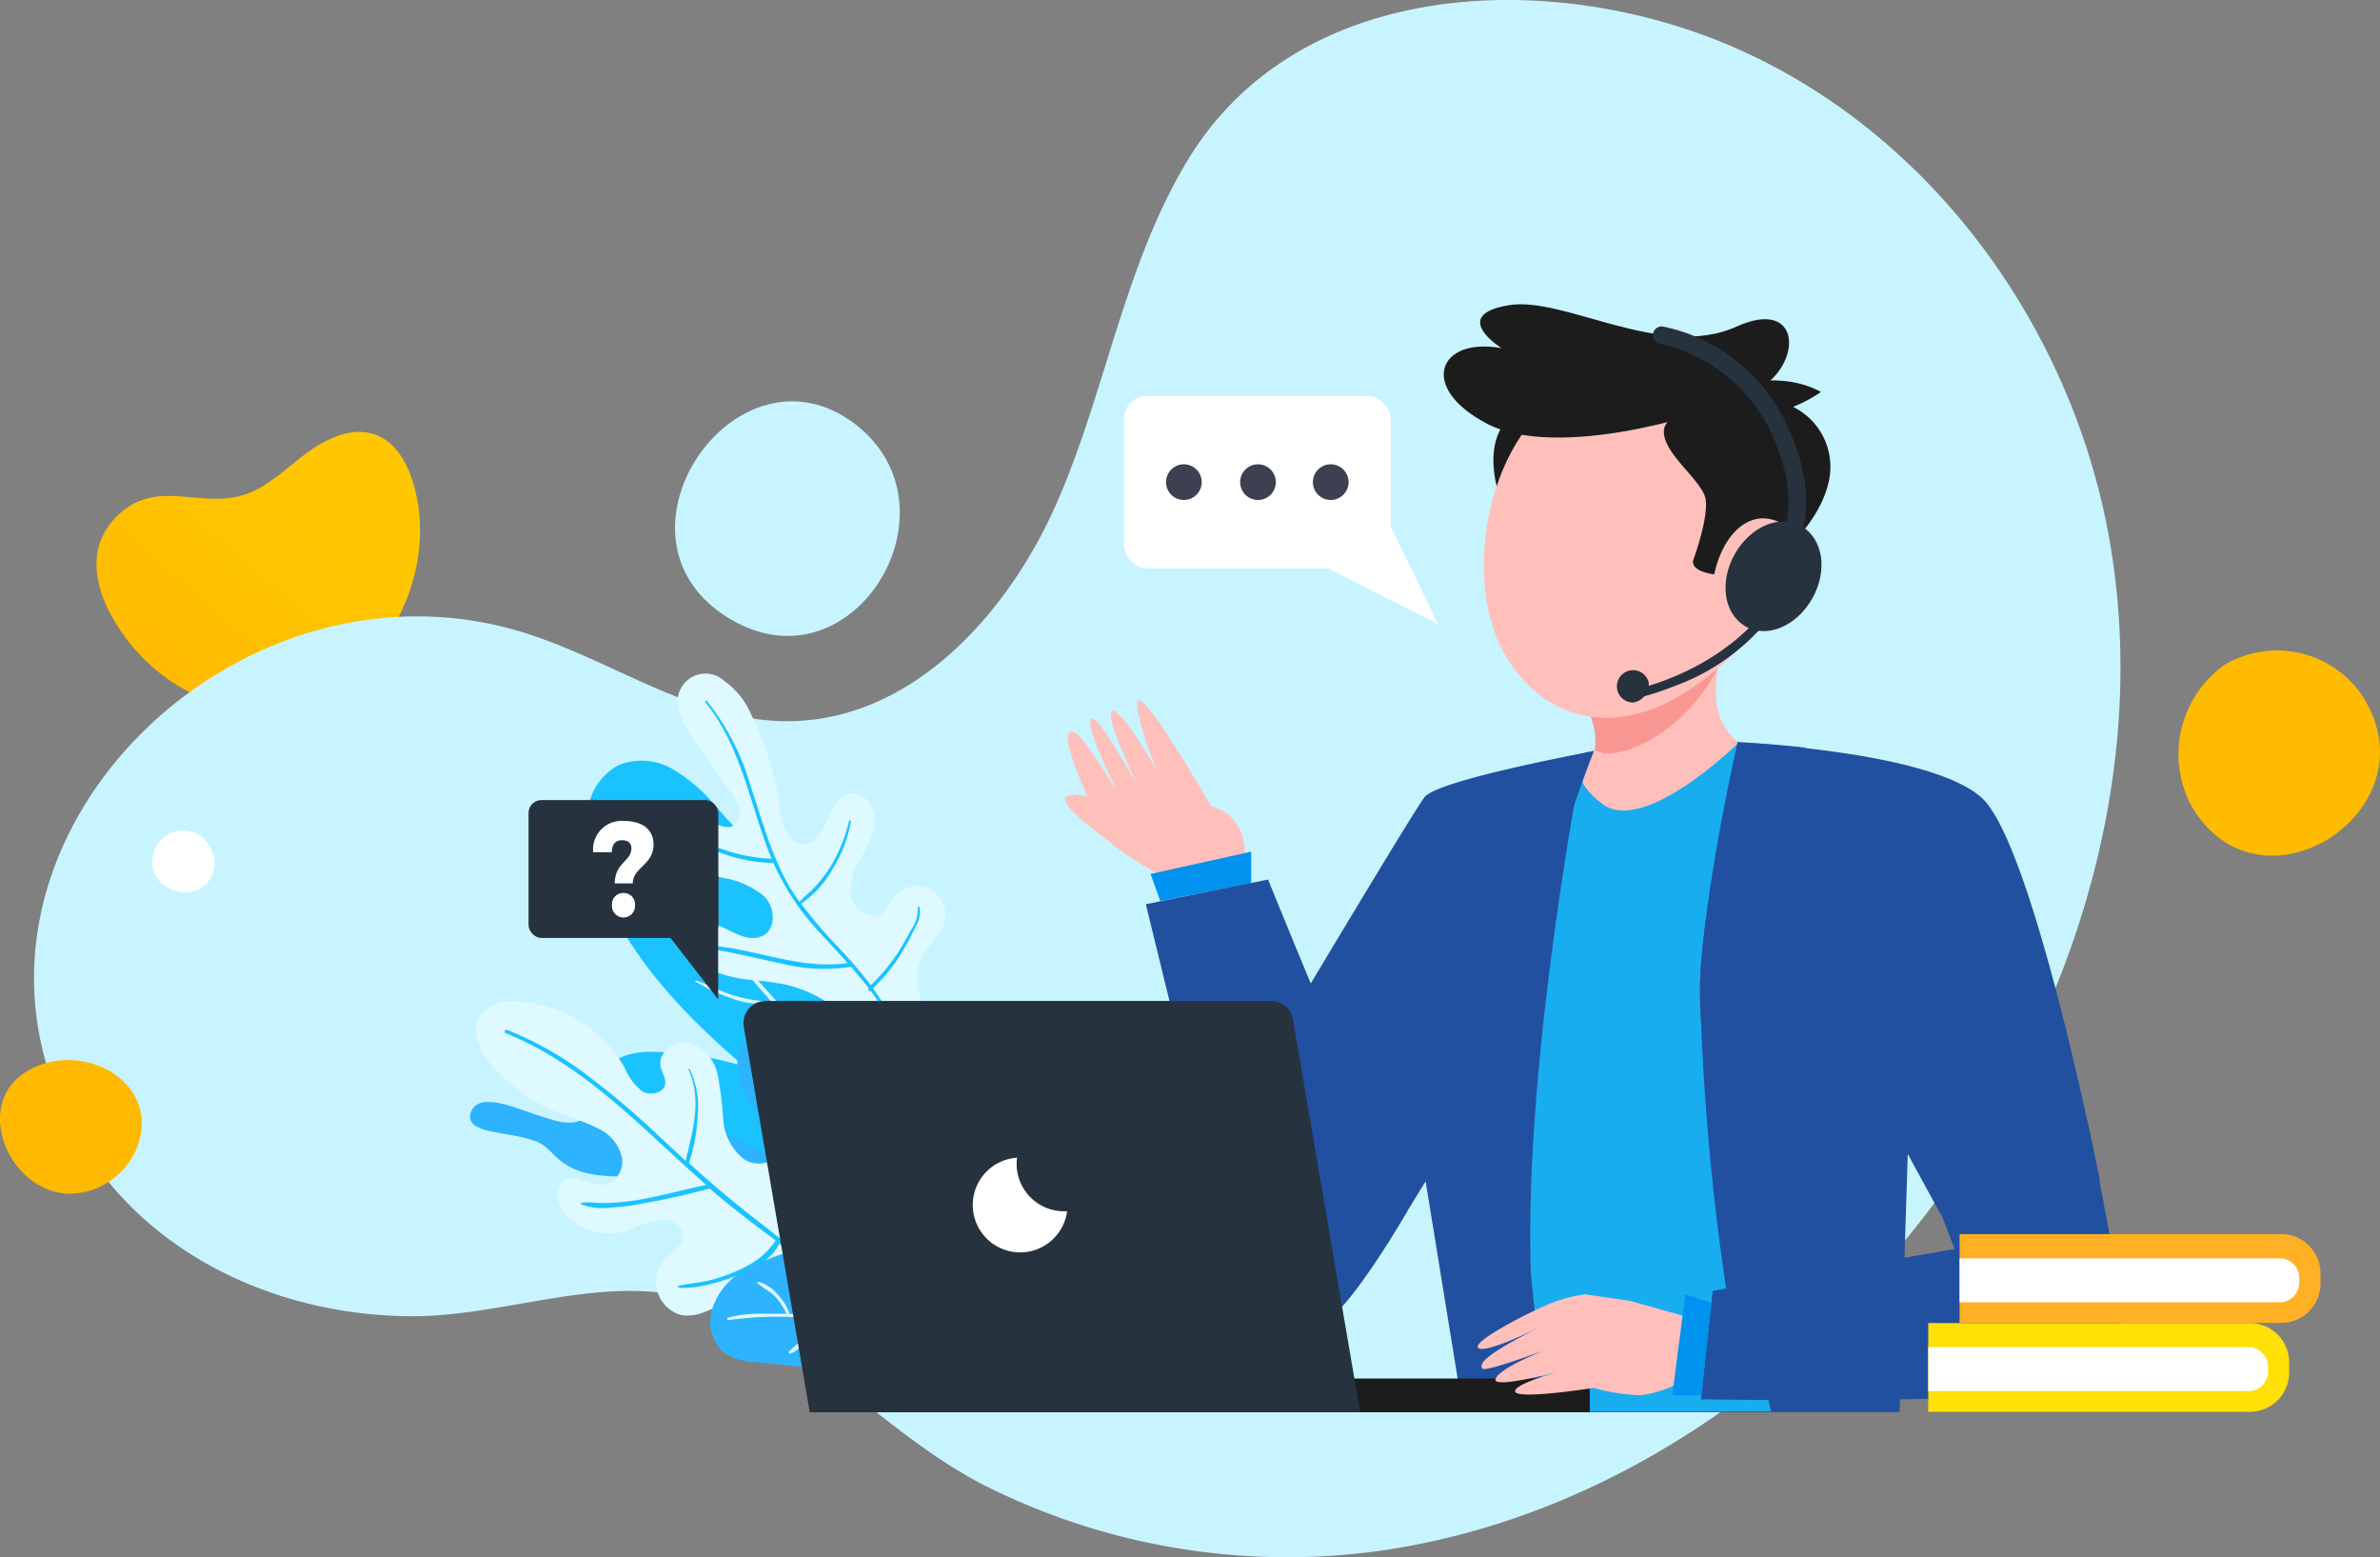 <svg xmlns="http://www.w3.org/2000/svg" xmlns:xlink="http://www.w3.org/1999/xlink" viewBox="0 0 170.8 111.72"><rect x="0" y="0" width="170.8" height="111.72" fill="#808080" stroke="none"/><defs><style>.cls-1{fill:none;}.cls-2{fill:url(#linear-gradient);}.cls-3{fill:#c8f4ff;}.cls-4{fill:#fff;}.cls-5{fill:url(#linear-gradient-2);}.cls-6{fill:url(#linear-gradient-3);}.cls-7{clip-path:url(#clip-path);}.cls-8{fill:#def9ff;}.cls-9{fill:#1ac2ff;}.cls-10{fill:#2eb3ff;}.cls-11{fill:#1c1c1c;}.cls-12{fill:#ffc0bb;}.cls-13{fill:#f99893;}.cls-14{fill:#26333f;}.cls-15{fill:#2250a0;}.cls-16{fill:#18adef;}.cls-17{fill:#0092ef;}.cls-18{fill:#ffe007;}.cls-19{fill:#ffb024;}.cls-20{fill:#3d4051;}</style><linearGradient id="linear-gradient" x1="-1259.85" y1="-1667.28" x2="-1236.57" y2="-1667.28" gradientTransform="matrix(0.66, -0.76, 0.76, 0.66, 2096.83, 189.78)" gradientUnits="userSpaceOnUse"><stop offset="0" stop-color="#ffb500"/><stop offset="1" stop-color="#ffc700"/></linearGradient><linearGradient id="linear-gradient-2" x1="-60.33" y1="-211.43" x2="582.09" y2="550.51" gradientTransform="matrix(1, 0, 0, 1, 0, 0)" xlink:href="#linear-gradient"/><linearGradient id="linear-gradient-3" x1="-1710.86" y1="1820.37" x2="-1408.36" y2="2179.15" gradientTransform="matrix(0.51, -0.38, 0.38, 0.5, 118.53, -1496.67)" xlink:href="#linear-gradient"/><clipPath id="clip-path"><polygon class="cls-1" points="76.64 92.46 51.04 125.64 14.26 52.03 58.36 29.99 76.64 92.46"/></clipPath></defs><title>Ресурс 1</title><g id="Слой_2" data-name="Слой 2"><g id="Layer_1" data-name="Layer 1"><path class="cls-2" d="M7.66,43.51a13.45,13.45,0,0,0,6.46,6.41c9.44,4.46,18.11-6.18,15.58-15.11-.43-1.54-1.3-3.13-2.83-3.65-1.72-.58-3.61.38-5.07,1.5s-2.86,2.51-4.64,2.94c-3,.74-5.88-1.15-8.55,1.23C6.5,38.71,6.6,41.2,7.66,43.51Z"/><path class="cls-3" d="M52,44.16c9,5.92,17.35-7.63,9.36-13.74C52.93,24,43,38.25,52,44.16Z"/><path class="cls-3" d="M5.11,80.74C-5.29,60.9,16.65,38.84,37.64,45.4c6.37,2,12.15,6.33,18.85,6.34,9,0,15.95-7.8,19.43-15.84s4.8-17,9.36-24.48c8-13.14,26.36-13.7,39.4-7.92C139,9.85,148.93,24,151.46,39.15S149.63,70.08,141.14,83c-9.5,14.43-24.76,25.81-42.19,28.27a48.35,48.35,0,0,1-28.21-4.66c-6.81-3.44-12-9.75-19-12.74-7.25-3.11-14.67.54-22.09.56-8.58,0-17.17-3.46-22.35-10.26A22.74,22.74,0,0,1,5.11,80.74Z"/><path class="cls-4" d="M15.15,60.94a2.19,2.19,0,0,0-4.12.19c-.67,2.22,1.8,3.43,3.29,2.64A2.09,2.09,0,0,0,15.15,60.94Z"/><path class="cls-5" d="M157.27,57.82a7.85,7.85,0,0,1,2.38-10.12,7.38,7.38,0,0,1,9.89,2.23C174.79,58.14,162.17,66.25,157.27,57.82Z"/><path class="cls-6" d="M5.14,85.64a5.3,5.3,0,0,0,4.7-3.33c1.75-4.62-3.75-7.65-7.63-5.61C-2.22,79,.65,85.73,5.14,85.64Z"/><g class="cls-7"><path class="cls-8" d="M80.89,62.15a4.45,4.45,0,0,1-1.45-1.82c-.22-.76.32-1.77,1.1-1.67.48.07.83.52,1.3.64.73.19,1.44-.55,1.48-1.3a2.78,2.78,0,0,0-1-2,18.39,18.39,0,0,1-1.62-1.56,2.15,2.15,0,0,1-.45-2.11,1.18,1.18,0,0,1,1.84-.45c.19.23.28.55.54.7.43.23,1-.23,1-.71a2.77,2.77,0,0,0-.41-1.38,6.58,6.58,0,0,1,.57-6.3,2.1,2.1,0,0,1,1.62-1.09c1,0,1.57,1.13,1.75,2.1a8.94,8.94,0,0,1-.24,4.3,12.35,12.35,0,0,0-.52,1.77A2.12,2.12,0,0,0,86.87,53a1.18,1.18,0,0,0,1.65.12c.47-.48.37-1.42,1-1.72s1.31.49,1.4,1.2a3.1,3.1,0,0,1-1.29,2.88,7.85,7.85,0,0,0-1.37.89c-.38.4-.5,1.14-.06,1.46s1,0,1.59,0a1.73,1.73,0,0,1,1.66,2.3c-.6,1.33-2.58,1.35-3.49,2.49a3.22,3.22,0,0,0-.36,2.75,24.55,24.55,0,0,1,.76,2.76,2.59,2.59,0,0,1-.94,2.55c-2,1.22-2.75-1.34-3.14-2.72A12.46,12.46,0,0,0,80.89,62.15Z"/><path class="cls-9" d="M92.5,69.17a23.49,23.49,0,0,1,7.73-11.06c1-.74,2.33-1.4,3.44-.84a2.52,2.52,0,0,1,1.19,2.52,7.37,7.37,0,0,1-1,2.76l-3,5.65L96.6,76.33c-1.29,2.46-2.4,5.77-4.21,7.87-1.1,1.27-3.35,1.37-3.48-.6-.1-1.63,1.07-3.5,1.43-5.07C91.06,75.38,91.4,72.24,92.5,69.17Z"/><path class="cls-9" d="M54.23,77.21c-4.94-4.14-9.74-8.95-11.61-15.12a8.79,8.79,0,0,1-.43-4,4.27,4.27,0,0,1,2.19-3.19,4.42,4.42,0,0,1,3.95.31,11.8,11.8,0,0,1,3.08,2.69,87.69,87.69,0,0,1,13,18.64,63.53,63.53,0,0,1,4.42,10.61c1.16,3.86-3.61-.46-4.53-1.39C61.15,82.69,57.61,80,54.23,77.21Z"/><path class="cls-9" d="M59.59,79.46a23.57,23.57,0,0,0-12.88-4c-1.24,0-2.7.31-3.24,1.43a2.57,2.57,0,0,0,.59,2.73,7.46,7.46,0,0,0,2.5,1.57l5.8,2.66,8.35,3.83c2.52,1.16,5.42,3.1,8.14,3.66,1.64.33,3.49-1,2.39-2.6-.91-1.35-3-2.12-4.23-3.14C64.51,83.5,62.33,81.22,59.59,79.46Z"/><path class="cls-9" d="M73.29,76.91a23.48,23.48,0,0,1-1.7-13.39c.24-1.23.78-2.61,2-2.94a2.52,2.52,0,0,1,2.57,1.07,7.46,7.46,0,0,1,1.11,2.73l1.59,6.18,2.29,8.89c.69,2.69,2.1,5.89,2.16,8.66,0,1.68-1.57,3.27-3,1.9-1.17-1.14-1.55-3.32-2.34-4.73C76.4,82.47,74.54,79.91,73.29,76.91Z"/><path class="cls-9" d="M81.57,72.72A23.49,23.49,0,0,1,84.29,59.5c.62-1.08,1.58-2.21,2.82-2.14a2.56,2.56,0,0,1,2.1,1.84,7.45,7.45,0,0,1,.16,2.94l-.48,6.37c-.24,3-.47,6.1-.71,9.16-.21,2.76.08,6.24-.75,8.89-.5,1.6-2.54,2.58-3.43.83-.74-1.46-.4-3.64-.7-5.23C82.72,79,81.78,76,81.57,72.72Z"/><path class="cls-10" d="M58.69,86a47.07,47.07,0,0,1-10.4.69,1.83,1.83,0,0,1-.83-.18.64.64,0,0,1-.34-.71c.07-.19.25-.33.32-.52a.64.64,0,0,0-.35-.73,1.82,1.82,0,0,0-.87-.15c-2.08,0-4.38.18-6-1.13-.41-.33-.76-.75-1.18-1.07-1.56-1.17-5.89-.58-5.24-2.41.55-1.56,3.32-.23,4.9.25,1,.32,2.15.78,3.1.28a7.61,7.61,0,0,1,1.08-.69,2.34,2.34,0,0,1,2.1.69,3,3,0,0,0,2,1,6.36,6.36,0,0,0,1.52-.61c1.21-.44,2.53.13,3.69.7l5.83,2.83c1,.47,2,1.1,2.16,2.16L57,86"/><path class="cls-9" d="M95.36,64.12c1.4-6.3,2.26-13,0-19.07a8.69,8.69,0,0,0-2.08-3.4,4.24,4.24,0,0,0-3.68-1.18,4.46,4.46,0,0,0-2.94,2.65,12.39,12.39,0,0,0-.8,4,88,88,0,0,0,1.11,22.69,63.57,63.57,0,0,0,3,11.1c1.44,3.77,2.57-2.57,2.74-3.87C93.23,72.68,94.41,68.42,95.36,64.12Z"/><path class="cls-8" d="M94.1,48.83l0,0a.09.09,0,0,0-.11,0,.19.19,0,0,0-.11.12c-.09.21,0,.56-.1.79A10.3,10.3,0,0,1,93,51.47,10.44,10.44,0,0,1,92.12,53a3.61,3.61,0,0,1-.66.69c-.18.14-.39.22-.57.34a51,51,0,0,0-.31-5.53,28.08,28.08,0,0,1-.32-6.34c0-.09-.12-.09-.13,0a19.33,19.33,0,0,0,.12,5.37c0,.48.1,1,.14,1.45A3.56,3.56,0,0,1,89,47.57,7.48,7.48,0,0,1,88,45.91a.09.09,0,0,0,0-.17.59.59,0,0,1-.14-.06c-.1,0-.17.08-.13.16a7.43,7.43,0,0,0,1.13,2c.33.41.82,1.13,1.39,1.2a.08.08,0,0,0,.07,0l0-.06c.12,1.35.22,2.69.24,4a37.52,37.52,0,0,1-.33,5.91c-.26-.26-.58-.47-.85-.73A8.26,8.26,0,0,1,88,56.34c-.07-.11-.64-1.2-.47-1.22a.07.07,0,0,0,0-.12l-.08,0a.09.09,0,0,0-.12,0c-.24.19,0,.48,0,.71A8.63,8.63,0,0,0,88.13,57a6,6,0,0,0,2.16,2.1,36.14,36.14,0,0,1-1,4.92,39.39,39.39,0,0,0-1.63,6.09c0,.07.1.09.12,0,.56-1.83,1-3.69,1.58-5.53.25-.84.48-1.69.68-2.55,0,0,0,.09.1.07a7.48,7.48,0,0,0,2.69-1.45c.08-.06,0-.19-.1-.15-.45.22-.86.52-1.3.76s-.91.43-1.35.67l0,0c.2-.89.38-1.78.5-2.69a37.35,37.35,0,0,0,.36-5.07,1.94,1.94,0,0,0,1-.62,6.65,6.65,0,0,0,1-1.48c.29-.53.55-1.08.79-1.63a5,5,0,0,0,.28-.82,2.76,2.76,0,0,0,0-.65l0,0v0A.14.14,0,0,0,94.1,48.83Z"/><path class="cls-10" d="M93,85a46.4,46.4,0,0,0,8.12-6.53,1.8,1.8,0,0,0,.5-.69.65.65,0,0,0-.24-.75c-.18-.1-.4-.07-.58-.17a.66.66,0,0,1-.24-.78,1.73,1.73,0,0,1,.54-.69c1.52-1.42,3.35-2.84,3.65-4.9.08-.52,0-1.06.15-1.58.35-1.92,3.94-4.41,2.22-5.32-1.46-.78-2.59,2.07-3.43,3.5-.54.92-1.06,2-2.09,2.3a7.66,7.66,0,0,0-1.27.22,2.34,2.34,0,0,0-1.08,1.93,3,3,0,0,1-.86,2.08,6.54,6.54,0,0,1-1.53.58c-1.19.5-1.77,1.81-2.25,3l-2.37,6c-.39,1-.76,2.19-.12,3l2.12-2.4"/><path class="cls-8" d="M106.46,64.24c-2.1,2.06-3.37,4.73-4.76,7.28a27.24,27.24,0,0,1-2.39,3.8c-.94,1.21-2,2.32-3,3.47.1-.43,0-1,.12-1.39s.13-.6.22-.9.2-.83.44-1c0,0,0-.12,0-.12H97a.09.09,0,0,0-.09,0,4.92,4.92,0,0,0-.6,1.79,3.54,3.54,0,0,0-.08,1.71,14.5,14.5,0,0,0-2.66,3.93c0,.08.11.16.15.07a21.4,21.4,0,0,1,2.56-3.7l.69-.79c.94-.06,2.19,0,2.81-.85a0,0,0,0,0-.07-.07,3.76,3.76,0,0,1-1.48.6c-.38.06-.76.1-1.13.19.69-.78,1.39-1.54,2-2.34a50.15,50.15,0,0,0,4.51-7.51,20.65,20.65,0,0,1,2.94-4.11C106.62,64.28,106.52,64.17,106.46,64.24Z"/><path class="cls-10" d="M59.08,74.1a6.64,6.64,0,0,0-3-.71,3.4,3.4,0,0,0-2.67,1.34c-1,1.44-.32,3.44.73,4.83,3.34,4.45,9.34,5.67,12.79,10.06.86,1.09,1.41,2.38,3,1.77a2.06,2.06,0,0,0,1.3-2.21c-.18-2.23-2.91-5.33-4-7.2A18.93,18.93,0,0,0,59.08,74.1Z"/><path class="cls-8" d="M66,85.12c-1.08-1.16-2.22-2.27-3.38-3.35L62,81.28a4,4,0,0,0-.21-3c0-.08-.17,0-.15,0a6.61,6.61,0,0,1,.33,1.5,7.8,7.8,0,0,1-.1,1.28C61,80.33,60,79.51,59.1,78.7l-.39-.33,0,0c.5-1.06-.15-2.67-.67-3.6-.07-.15-.27,0-.22.11.38,1.05,1,2.2.66,3.35l-1.23-1A8.33,8.33,0,0,0,55.4,75.8c-.06,0-.09.07,0,.11l1,.82a2.46,2.46,0,0,0-.37,0,2.86,2.86,0,0,1-.77-.1c-.21-.06-.42-.23-.63-.27a.19.19,0,0,0-.23.09.12.12,0,0,0,0,.13.13.13,0,0,0,.14,0,.06.06,0,0,0,0-.1,1.74,1.74,0,0,0,1.08.39c.23,0,.69.07.86-.12,2.06,1.67,4.07,3.42,6,5.22,1.12,1,2.21,2.12,3.25,3.24s2,2.45,3.11,3.6a.05.05,0,0,0,.08-.06A21.36,21.36,0,0,0,66,85.12Z"/><path class="cls-8" d="M55.28,71.85a9.88,9.88,0,0,1-2.85-.51c-.84-.29-1.65-.69-2.46-1-.08,0-.12.1,0,.13.36.16.74.42,1.12.59a12.32,12.32,0,0,0,1.46.58,5.83,5.83,0,0,0,2.77.33S55.33,71.85,55.28,71.85Z"/><path class="cls-10" d="M85.39,79.72a78.28,78.28,0,0,0-.56-17.44,3.14,3.14,0,0,0-.42-1.35,1.07,1.07,0,0,0-1.25-.45c-.31.14-.5.47-.81.61a1.09,1.09,0,0,1-1.28-.47,2.87,2.87,0,0,1-.39-1.41c-.36-3.47-.43-7.34-2.87-9.82-.62-.64-1.37-1.14-2-1.8-2.21-2.39-1.92-9.71-4.88-8.33-2.5,1.17.17,5.57,1.24,8.12.68,1.65,1.65,3.47,1,5.11a15.22,15.22,0,0,0-1,1.93c-.31,1.25.6,2.46,1.5,3.38s1.92,2,1.92,3.24a10.55,10.55,0,0,1-.77,2.65c-.53,2.09.64,4.2,1.77,6L82.27,79c.94,1.52,2.17,3.22,4,3.24-.35-1.75-.71-3.51-1.07-5.26"/><path class="cls-8" d="M83.51,65a7.8,7.8,0,0,1-.83,3.5,14.18,14.18,0,0,1-1.54,2.94c-.24-.63-.46-1.26-.66-1.9a49.57,49.57,0,0,1-1.7-7.4,28.65,28.65,0,0,0-2.12-7c-.15-.34-.3-.69-.46-1a.08.08,0,0,0,0,0,6.58,6.58,0,0,0,.58-1.94,3.63,3.63,0,0,0,0-1.88.08.08,0,0,0-.14,0c-.12.56,0,1.19-.08,1.77a8.68,8.68,0,0,1-.5,1.83c-.84-1.85-1.71-3.68-2.45-5.57a31.59,31.59,0,0,1-1.32-4,16.66,16.66,0,0,0-1-3.85s-.09,0-.08,0c.37,1.18.51,2.41.79,3.61a29.09,29.09,0,0,0,1,3.38c.86,2.35,2,4.61,3,6.89a30.32,30.32,0,0,1,2.4,7.16A60.9,60.9,0,0,0,80,68.86c.29,1,.61,1.9,1,2.83l0,0c0,.06,0,.14.1.12.12.31.24.63.37.94a26.4,26.4,0,0,0,1.83,4,.09.09,0,0,0,.15-.08c-.48-1.17-1-2.31-1.53-3.48-.22-.52-.42-1-.62-1.57a10.85,10.85,0,0,0,1.7-3.16A7.8,7.8,0,0,0,83.72,65C83.71,64.81,83.5,64.85,83.51,65Z"/><path class="cls-8" d="M77.05,57.12a6.77,6.77,0,0,1-3.68-2c-.1-.09-.25,0-.15.13,1,1,2.31,2,3.81,2.06C77.14,57.29,77.16,57.13,77.05,57.12Z"/><path class="cls-8" d="M79.66,68a4.83,4.83,0,0,1-2-1.35c-.49-.55-.85-1.19-1.29-1.78-.06-.09-.2,0-.15.11a6.2,6.2,0,0,0,3.37,3.16C79.7,68.12,79.74,68,79.66,68Z"/><path class="cls-8" d="M100.12,71.12a2.82,2.82,0,0,0,.57,2s.12,0,.09-.06a3.11,3.11,0,0,1-.53-1.89C100.25,71,100.12,71,100.12,71.12Z"/><path class="cls-8" d="M59.33,80.72c-.68-.9-2.3-1.16-2.84-.18-.34.61-.13,1.4-.39,2a1.91,1.91,0,0,1-2.76.58,4,4,0,0,1-1.44-2.79,26.13,26.13,0,0,0-.39-3.2,3.09,3.09,0,0,0-2-2.32c-1.05-.26-2.32.66-2.1,1.71.09.42.38.8.33,1.22-.09.69-1.08.9-1.67.54a4.2,4.2,0,0,1-1.23-1.66,9.39,9.39,0,0,0-7.69-4.76,3,3,0,0,0-2.65.93c-.83,1.14,0,2.76.91,3.8a12.74,12.74,0,0,0,5.13,3.42A16.17,16.17,0,0,1,43,81a3,3,0,0,1,1.62,2,1.68,1.68,0,0,1-1.28,2c-1,.12-2-.79-2.81-.35s-.57,1.92.17,2.63a4.4,4.4,0,0,0,4.39,1,11.45,11.45,0,0,1,2.21-.79c.78-.1,1.73.39,1.71,1.18s-.89,1.2-1.41,1.78a2.47,2.47,0,0,0,1.2,3.87c2,.46,3.77-1.79,5.85-1.85a4.59,4.59,0,0,1,3.45,1.95,38,38,0,0,0,2.51,3.25,3.69,3.69,0,0,0,3.73,1.1c3.07-1.18.83-4.29-.42-5.92a17.78,17.78,0,0,1-3.72-8.84A6.4,6.4,0,0,0,59.33,80.72Z"/><path class="cls-9" d="M58.21,90.73a3.74,3.74,0,0,0,.15-.42,8.43,8.43,0,0,0,.54-2.57,14.62,14.62,0,0,0-1-5.62c0-.07-.14,0-.12,0a18,18,0,0,1,.85,4.53,10,10,0,0,1-.12,2,9.22,9.22,0,0,1-.24,1c-.05.15-.1.3-.16.45s-.07.19-.11.29a.41.41,0,0,0,0,.09c-1.73-1.45-3.55-2.8-5.3-4.22-1.12-.9-2.19-1.85-3.26-2.82A12.53,12.53,0,0,0,50.07,80a6.17,6.17,0,0,0-.57-3.28c0-.07-.13,0-.1,0,1,2.11.31,4.45-.2,6.57-2.13-2-4.22-4-6.51-5.72a24.67,24.67,0,0,0-6.27-3.67.13.13,0,1,0-.08.24c4.1,1.66,7.44,4.55,10.65,7.51,1.23,1.13,2.45,2.27,3.7,3.36-1.5.31-3,.72-4.48,1a16.23,16.23,0,0,1-2.3.28,9,9,0,0,1-1.16,0,3.9,3.9,0,0,0-1,0c-.06,0-.09.1,0,.13a4.34,4.34,0,0,0,2,.22A17.44,17.44,0,0,0,46,86.36c1.66-.28,3.32-.66,4.94-1.09h0c.24.21.48.42.73.62C53,87,54.34,88,55.67,89a6.39,6.39,0,0,1-1.08,1.19,8.08,8.08,0,0,1-1.73,1,12.41,12.41,0,0,1-2,.68c-.71.17-1.44.21-2.14.37a.08.08,0,0,0,0,.15,7,7,0,0,0,2.18-.25,12.3,12.3,0,0,0,2.2-.72c1-.42,2.39-1.13,2.81-2.2l1.29,1,.57.48h0a.11.11,0,0,0,0,.12.19.19,0,0,0,.23.17A.22.22,0,0,0,58,91a38.44,38.44,0,0,1,4.89,5c.07.09.23,0,.17-.11a25.4,25.4,0,0,0-4.76-5Z"/><path class="cls-8" d="M66.69,63.77a2.09,2.09,0,0,0-2.44.49c-.37.42-.57,1-1,1.29-.84.51-2-.29-2.18-1.25a4.29,4.29,0,0,1,.72-2.79,5.72,5.72,0,0,0,1-2.74c0-1-.85-2-1.82-1.83s-1.3,1.14-1.64,2-1,1.75-1.89,1.61S56.12,59.14,56,58.18a22.18,22.18,0,0,0-2.13-7A5.56,5.56,0,0,0,52,48.87a2,2,0,0,0-3.18,2.31,6.88,6.88,0,0,0,1.06,2L52.55,57c.44.65.86,1.63.26,2.14-.78.65-1.87-.49-2.89-.43s-1.56,1.67-1,2.61a3.07,3.07,0,0,0,1.31,1.08c0,.14.06.27.08.41a4.57,4.57,0,0,1,.07,1,5.75,5.75,0,0,1-.32,1.65,31.66,31.66,0,0,1-2.59-3.58,42.21,42.21,0,0,1-2.23-4.4c0-.07-.15,0-.12,0a21.12,21.12,0,0,0,2,4.29c-.15-.19-.37-.21-.6-.29a9.79,9.79,0,0,1-1-.42A13.62,13.62,0,0,1,43.62,60a.12.12,0,1,0-.13.19,9.82,9.82,0,0,0,1.9,1.13c.36.16.72.3,1.09.43a1,1,0,0,0,.68.1h0a31.32,31.32,0,0,0,3,4.12l.26.3a1.24,1.24,0,0,0-.67.32,1.47,1.47,0,0,0-.25,1.65,2.81,2.81,0,0,0,1.26,1.22,8.87,8.87,0,0,0,3.22.84l1.18,1.33a13,13,0,0,0,1.71,1.84.09.09,0,0,0,.13-.11,12.09,12.09,0,0,0-1.5-1.78l-1.1-1.23a19.45,19.45,0,0,1,2,.29,9.79,9.79,0,0,1,7.45,8.77l.21-2.29a6.57,6.57,0,0,0,1,4c.87,1.09,2.86,1.37,3.57.16a3.31,3.31,0,0,0-.14-2.76l-2-5.55c-.48-1.36-1-2.88-.37-4.18.45-1,1.46-1.7,1.69-2.76A2.11,2.11,0,0,0,66.69,63.77Zm-12,3.38c-.79.39-1.72-.07-2.51-.47a3.82,3.82,0,0,0-1.46-.45L50.53,66l-.27-.32a4.75,4.75,0,0,0,.4-1.74,4.89,4.89,0,0,0-.09-1.36,7.87,7.87,0,0,0,1.25.39,6.07,6.07,0,0,1,3,1.32C55.65,65.07,55.72,66.65,54.72,67.15Z"/><path class="cls-9" d="M65.87,65.13a2.62,2.62,0,0,1-.52,1.63c-.27.51-.54,1-.86,1.51a13.56,13.56,0,0,1-2,2.41c-.41-.54-.84-1.06-1.28-1.57l-.05-.06c-.37-.41-.74-.82-1.12-1.22a32.87,32.87,0,0,1-2.55-3,7.31,7.31,0,0,0,2.31-2.57,9.23,9.23,0,0,0,1.26-3.34c0-.07-.11-.1-.13,0a11.33,11.33,0,0,1-1.32,3.24,9.62,9.62,0,0,1-1.1,1.44c-.36.39-.78.71-1.14,1.1a14.35,14.35,0,0,1-1.28-2.15c-.12-.25-.24-.51-.35-.77a.13.13,0,0,0-.05-.12c-.72-1.7-1.22-3.48-1.81-5.23a17.58,17.58,0,0,0-3.14-6.13c-.06-.08-.17,0-.11.1,2.62,3.22,3.21,7.46,4.74,11.21a13,13,0,0,1-2.55-.38,21.16,21.16,0,0,1-2.53-.9c-.09,0-.15.11-.07.16a11.3,11.3,0,0,0,5.28,1.42l0,0A18.51,18.51,0,0,0,59,67.09c.61.66,1.22,1.31,1.82,2-3.38.5-6.51-1-9.84-1.25a.12.12,0,1,0,0,.24c1.78.27,3.5.72,5.27,1.08a12.24,12.24,0,0,0,4.82.2c.44.5.86,1,1.27,1.54a.13.13,0,0,0,.15.2c.27.36.53.73.77,1.11a22.65,22.65,0,0,1,2.79,7,.13.13,0,0,0,.25-.05A19.24,19.24,0,0,0,64,73a20.93,20.93,0,0,0-1.36-2.1,11.76,11.76,0,0,0,2.23-2.82c.31-.54.61-1.11.87-1.68A1.94,1.94,0,0,0,66,65.11.06.06,0,0,0,65.87,65.13Z"/><path class="cls-8" d="M103.33,58.49a14.34,14.34,0,0,0-3,3.36l-.44.67a3.88,3.88,0,0,1,0-1.13,11.09,11.09,0,0,1,.38-1.28c0-.09-.08-.13-.14-.06a3.34,3.34,0,0,0-.36,2.7c-.58.9-1.16,1.81-1.73,2.72h0c-.07,0-.11.09,0,.12a.86.86,0,0,0-.1.16c-.38.6-.75,1.2-1.12,1.81a11,11,0,0,0,.1-1.63c0-1.74-.73-3.73-2.38-4.27a3.37,3.37,0,0,0-2.93.57,6.71,6.71,0,0,0-1.94,2.38A19,19,0,0,0,88,75.79c.26,2.17,0,6.29,1.21,8.16a2,2,0,0,0,2.38,1c1.6-.46,1.25-1.82,1.26-3.2,0-4.82,3-8.94,3.82-13.56.49-.83,1-1.65,1.5-2.47a4.45,4.45,0,0,0,3.23-.27.11.11,0,0,0-.07-.2,7,7,0,0,1-1.64.38,9.46,9.46,0,0,1-1.41-.1l1.77-2.81a17.41,17.41,0,0,1,3.33-4.12S103.38,58.45,103.33,58.49Z"/><path class="cls-9" d="M92.25,69.13v0c.07-.34.14-.68.22-1A16.88,16.88,0,0,1,94,63.42a.05.05,0,0,0-.09-.06,6.17,6.17,0,0,0-1,2.18c-.25.76-.46,1.53-.65,2.3-.07.29-.13.58-.19.87-.21-.48-.48-.94-.67-1.42a21.09,21.09,0,0,1-.68-2.22.08.08,0,1,0-.15,0,10.59,10.59,0,0,0,.55,2.13A7.14,7.14,0,0,0,92,69.09c-.21,1-.38,2-.52,3l0,0a.11.11,0,0,0,0,.21l0,.21c-.16,1.18-.28,2.36-.39,3.55-.07-.12-.14-.24-.21-.34-.19-.29-.36-.58-.53-.88-.32-.57-.58-1.17-.85-1.76,0-.08-.19,0-.16.05a11.69,11.69,0,0,0,.9,2c.18.32.38.64.59.95.07.12.15.25.23.36-.16,2-.26,4-.28,6a.11.11,0,0,0,.22,0c.13-2,.2-3.89.33-5.83a.16.16,0,0,0,.09,0l0,0a.07.07,0,0,0,0-.12l-.12-.08c.08-1.16.18-2.32.32-3.48l.09-.64a6.58,6.58,0,0,0,2.07-1.51c.6-.67,1-1.46,1.57-2.17,0,0-.06-.12-.1-.06-.56.68-1,1.44-1.6,2.08A6.65,6.65,0,0,1,91.74,72c.13-.93.28-1.86.47-2.78A.08.08,0,0,0,92.25,69.13Z"/><path class="cls-9" d="M88.85,77.28a23.46,23.46,0,0,1,7.73-11.06c1-.75,2.33-1.41,3.44-.85a2.56,2.56,0,0,1,1.2,2.53,7.63,7.63,0,0,1-1,2.76l-3,5.65L93,84.44c-1.3,2.45-2.4,5.76-4.22,7.86-1.1,1.27-3.35,1.37-3.48-.59-.1-1.63,1.08-3.51,1.44-5.08C87.41,83.49,87.75,80.35,88.85,77.28Z"/><path class="cls-8" d="M99.48,66.47a7,7,0,0,0-3.4,3.62c-.19.39-.36.78-.53,1.17a4.53,4.53,0,0,1-.37-1c0-.11-.21-1.41,0-1.4,0,0,.07,0,0-.08l0,0a.08.08,0,0,0-.08,0c-.31.15-.17.81-.14,1.08a4.33,4.33,0,0,0,.53,1.64c-.54,1.31-1,2.66-1.41,4-.65,2.06-1.23,4.15-1.91,6.21-.18-.34-.42-.65-.6-1a7.82,7.82,0,0,1-.53-1,16.72,16.72,0,0,1-.78-2.46.09.09,0,1,0-.17,0,7.84,7.84,0,0,0,.68,2.46,6.46,6.46,0,0,0,1.3,2.19l0,0a39.82,39.82,0,0,1-1.81,4.57c-.06.15-.14.29-.21.43a5,5,0,0,0-.53-3.6c0-.07-.14,0-.12.07a6,6,0,0,1,.49,2.08c0,.62-.07,1.23-.11,1.85a.12.12,0,0,0,0,.09,21,21,0,0,1-1.13,1.95c-.58.88-1.26,1.67-1.89,2.51-.07.08.06.19.14.12a16.06,16.06,0,0,0,3-4.34,36.13,36.13,0,0,0,2.1-4.93C93.15,79.6,94,76.43,95,73.36a5.26,5.26,0,0,0,2.52-.82c.54-.3,1.38-.75,1.43-1.44a.08.08,0,0,0-.15,0,3.48,3.48,0,0,1-1.69,1.45,15.14,15.14,0,0,1-2.06.7c.21-.59.42-1.16.65-1.74.78-2,1.82-4,3.81-4.91C99.6,66.53,99.55,66.44,99.48,66.47Z"/><path class="cls-8" d="M92.24,72.47a11.07,11.07,0,0,0,.43,2.42,5.07,5.07,0,0,0,.85,2s.11,0,.11-.06a4.56,4.56,0,0,0-.35-.86,11.82,11.82,0,0,1-.47-1.25,16.65,16.65,0,0,1-.52-2.22S92.24,72.44,92.24,72.47Z"/><path class="cls-10" d="M65.38,90.05A14.75,14.75,0,0,0,53.7,91a4.78,4.78,0,0,0-2.64,3.09A3,3,0,0,0,51.91,97a4.27,4.27,0,0,0,2.36.73l5.36.54,7.73.78c2.33.23,5.08,1.22,7.51.67,1.48-.33,2.92-2.65,1.76-4.07-1-1.17-2.86-1.15-4.06-1.79C70.15,92.59,68,90.89,65.38,90.05Z"/><path class="cls-8" d="M71.72,97.49c-1.12-.42-2.26-.8-3.41-1.15a5.33,5.33,0,0,0-.76-2.43,0,0,0,0,0-.08,0,8.92,8.92,0,0,1,.69,2.35c-1.15-.33-2.31-.63-3.47-.9-.36-1.84-1.15-4-3-4.74-.12,0-.17.13-.06.18,1.83.89,2.39,2.73,2.95,4.53-.79-.18-1.58-.34-2.37-.49s-1.61-.28-2.42-.39A8.82,8.82,0,0,0,59,92.94a2.1,2.1,0,0,0-.91-.91h0a.08.08,0,0,0-.07.15,5.8,5.8,0,0,1,1.54,2.3c-.75-.1-1.5-.17-2.24-.22l-.65,0a3.84,3.84,0,0,0-.89-1.42,2.79,2.79,0,0,0-1.34-.88c-.06,0-.11.08-.06.12.39.34.86.54,1.22.91a4.55,4.55,0,0,1,.84,1.26c-.55,0-1.11,0-1.66,0a8.8,8.8,0,0,0-2.51.28c-.12,0-.09.21,0,.18a24.41,24.41,0,0,1,5.86-.13A3.8,3.8,0,0,1,57.61,96c-.27.4-.71.63-1,1a.07.07,0,0,0,.07.1c.48-.07.91-.65,1.15-1a2.88,2.88,0,0,0,.48-1.53c.45,0,.9.09,1.34.15a.09.09,0,0,0,.12,0c.8.11,1.59.24,2.38.38l1.1.23a3.14,3.14,0,0,1-.7,1.58,8.34,8.34,0,0,1-1.15,1,.08.08,0,0,0-.07.05l0,0a.07.07,0,0,0,0,.07l0,0a.11.11,0,0,0,.11,0,2,2,0,0,0,.64-.46,4.92,4.92,0,0,0,.79-.79,2.18,2.18,0,0,0,.55-1.52c1.6.36,3.18.8,4.75,1.25a0,0,0,0,0,.06,0c1.14.33,2.27.67,3.41,1A.05.05,0,0,0,71.72,97.49Z"/><path class="cls-9" d="M80,88.11a8.19,8.19,0,0,1,1.48-6.37,2.67,2.67,0,0,1,1.92-1.2,1.66,1.66,0,0,1,1.53.7,2.28,2.28,0,0,1,.21,1.36c0,1-.09,2-.13,3-.07,1.44-.14,2.88-.2,4.32s.26,2.91-.24,4.2c-.31.79-1.71,1.4-2.39.64s-.4-1.67-.66-2.38A25.1,25.1,0,0,1,80,88.11Z"/><path class="cls-9" d="M73.45,87.78A11.58,11.58,0,0,0,65,84.06a3.82,3.82,0,0,0-3,1.15,2.36,2.36,0,0,0-.5,2.32,3.29,3.29,0,0,0,1.35,1.39l3.5,2.38,5,3.43c1.52,1,3,2.75,4.93,3.28,1.14.32,3-.74,2.73-2.15C78.88,94.7,77.56,94,77,93.1,75.79,91.31,74.92,89.33,73.45,87.78Z"/><path class="cls-8" d="M75.74,95.17c-1.07-.85-2.19-1.62-3.3-2.41s-2.09-1.62-3.11-2.49A23.1,23.1,0,0,0,66,87.94a2.63,2.63,0,0,0-.15-2.79.06.06,0,0,0-.1,0,8.58,8.58,0,0,1,.32,1.42c0,.44-.15.84-.17,1.27a18.6,18.6,0,0,0-2.76-1.28s-.1.07,0,.09c1.09.55,2.18,1,3.23,1.67a20.9,20.9,0,0,1,3.07,2.23q.61.53,1.23,1a1.55,1.55,0,0,1-.74.14c-.24,0-.46-.15-.69-.15a.06.06,0,0,0,0,.1,1,1,0,0,0,.77.26,1.89,1.89,0,0,0,.88-.19h0a56.76,56.76,0,0,0,4.86,3.49C75.74,95.3,75.79,95.21,75.74,95.17Z"/><path class="cls-8" d="M67.91,89.44a5.17,5.17,0,0,1-2.34-.27c-.08,0-.14.09-.07.13a3.45,3.45,0,0,0,2.44.3A.08.08,0,1,0,67.91,89.44Z"/><path class="cls-8" d="M79.3,88.52a3.19,3.19,0,0,0-.21-1.66c-.28-.49-1.06-.72-1.4-.27-.2.28-.15.68-.32,1a1,1,0,0,1-1.41.1,2,2,0,0,1-.53-1.47,11,11,0,0,0,0-1.62,1.5,1.5,0,0,0-.85-1.28c-.5-.19-1.19.18-1.15.71,0,.22.14.43.09.63s-.6.38-.87.16a2.1,2.1,0,0,1-.5-.9,4.69,4.69,0,0,0-3.5-2.86,1.47,1.47,0,0,0-1.37.29c-.49.51-.21,1.36.2,1.94a6.48,6.48,0,0,0,2.32,2,8,8,0,0,1,1.16.62A1.49,1.49,0,0,1,71.64,87a.85.85,0,0,1-.76.9c-.48,0-.92-.53-1.37-.36s-.41.91-.08,1.31a2.2,2.2,0,0,0,2.11.78,5.06,5.06,0,0,1,1.14-.25c.4,0,.83.31.78.7s-.52.54-.82.79a1.22,1.22,0,0,0,.35,2c1,.36,2-.64,3-.53a2.32,2.32,0,0,1,1.59,1.19,19.44,19.44,0,0,0,1,1.77,1.85,1.85,0,0,0,1.78.79c1.6-.39.69-2.08.18-3A9,9,0,0,1,79.3,88.52Z"/><path class="cls-9" d="M76.36,90.89c-.45-.47-.89-.94-1.33-1.42l-.51-.58a8.07,8.07,0,0,0-.24-4c0-.05-.08,0-.07,0a8.64,8.64,0,0,1,.14,3.82c-.65-.74-1.28-1.5-1.89-2.27C71.21,84.83,70,82.56,67.93,82a.07.07,0,1,0-.05.14,6,6,0,0,1,2.59,2.07c.72.91,1.38,1.87,2.11,2.78.52.66,1.06,1.31,1.61,1.94-.2,0-.41,0-.62,0s-.69,0-1-.06c-.68-.07-1.37-.26-2.05-.28-.07,0-.09.09,0,.13a7,7,0,0,0,2,.41,6,6,0,0,0,1.75.06.1.1,0,0,0,.18,0l.59.65c.39.43.8.86,1.21,1.29a3.08,3.08,0,0,0-.93.13,2.35,2.35,0,0,0-1.42.5s0,.11,0,.08a6.62,6.62,0,0,1,2.5-.44l0,0a9.35,9.35,0,0,0,1.16,1.11c.09.06.19-.07.12-.15C77.36,91.82,76.83,91.37,76.36,90.89Z"/><path class="cls-9" d="M79,86.56a15,15,0,0,1,3.31-8c.52-.61,1.27-1.21,2-1A1.61,1.61,0,0,1,85.43,79a5.06,5.06,0,0,1-.25,1.88l-1.08,4q-.78,2.83-1.55,5.69c-.47,1.71-.71,3.94-1.55,5.51-.52,1-1.92,1.32-2.27.11-.29-1,.19-2.35.2-3.38A50.65,50.65,0,0,1,79,86.56Z"/><path class="cls-8" d="M83.7,79.55a15.56,15.56,0,0,0-1,2.79c-.08-.3-.21-.58-.28-.88s-.13-.73-.21-1.1a0,0,0,0,0-.09,0,3.92,3.92,0,0,0,.49,2.23h0a49.62,49.62,0,0,0-1,5c0,.16,0,.33-.07.49l0-.08v0A5.11,5.11,0,0,0,81,86.47c-.22-.62-.38-1.25-.62-1.86,0-.06-.11,0-.1,0a8.28,8.28,0,0,0,.48,1.82A3.89,3.89,0,0,0,81.41,88a.7.7,0,0,0,.11.21c-.17,1.12-.34,2.24-.54,3.35a3.93,3.93,0,0,0-.38-.77c-.17-.29-.33-.59-.48-.88A0,0,0,0,0,80,90a5.49,5.49,0,0,0,.85,1.67.06.06,0,0,0,.09,0,1.57,1.57,0,0,0,0,.23,15.77,15.77,0,0,1-.57,2.25,11.22,11.22,0,0,1-1.1,2.12c0,.05,0,.11.07.07A7.93,7.93,0,0,0,81,92.48c.18-.86.32-1.72.46-2.58a.08.08,0,0,0,.06,0c.38,0,.7-.56.86-.87,0,0,0-.1-.08,0a1.83,1.83,0,0,1-.43.49c-.13.11-.28.18-.4.3.08-.5.16-1,.23-1.51.17-1.07.33-2.14.53-3.21a3.15,3.15,0,0,0,1.43-1.41,0,0,0,0,0-.06,0,6.05,6.05,0,0,1-.74.78c-.18.16-.4.29-.59.44.06-.34.13-.68.2-1a32.9,32.9,0,0,1,1.29-4.24S83.72,79.52,83.7,79.55Z"/><path class="cls-8" d="M87.68,85.54c.66-3,1.06-6.15,0-9a4,4,0,0,0-1-1.6A2,2,0,0,0,85,74.39a2.11,2.11,0,0,0-1.39,1.25,5.78,5.78,0,0,0-.38,1.89,41.25,41.25,0,0,0,.53,10.7,28.63,28.63,0,0,0,1.4,5.23c.68,1.78,1.21-1.21,1.29-1.82C86.67,89.58,87.23,87.57,87.68,85.54Z"/><path class="cls-9" d="M87.19,80.87c-.18.62-.33,1.24-.56,1.84s-.56,1-.78,1.57c0-.47.07-.94.11-1.41a38,38,0,0,0,.22-4,5.35,5.35,0,0,0-1-3.26,0,0,0,0,0-.06,0A7.85,7.85,0,0,1,86,79.39c0,1.32-.17,2.63-.28,4s-.23,2.69-.34,4c0,.21,0,.43,0,.64a4.18,4.18,0,0,1-.57-.69c-.17-.28-.28-.58-.42-.87,0-.07-.13,0-.12,0a2.92,2.92,0,0,0,1.08,1.78A29.58,29.58,0,0,0,85,91.52a.12.12,0,0,0,.23,0c.23-1.42.25-2.9.36-4.34.07-.89.14-1.78.2-2.67a.06.06,0,0,0,.07,0,5.48,5.48,0,0,0,.87-1.68,7.3,7.3,0,0,0,.52-2A.05.05,0,0,0,87.19,80.87Z"/></g><path class="cls-11" d="M110.53,29.05c-2.53.15-4.52,2.59-2.57,7.6s7.56,5.88,6.92-1.34C114.49,31,112.38,28.94,110.53,29.05Z"/><path class="cls-12" d="M113.5,57.54c.13-.9.22-.24,1-.83.11-1.11.43-4.4-.09-5.73l9.32-7.9c0,4.59-1.86,7.71,1,10.19-1.53,1.94-4.63,7.41-8.29,7.9S113.24,59.52,113.5,57.54Z"/><path class="cls-13" d="M114.15,51.43l9.27-3.8c-2,4.27-6.42,7-9,6.34A4.61,4.61,0,0,0,114.15,51.43Z"/><path class="cls-12" d="M127,34c.2,6.27.18,10.54-3.55,13.81C116,54.3,110,51.26,107.59,46.16s-1-15.08,5.56-18.6S126.78,27.71,127,34Z"/><path class="cls-11" d="M123.89,41.29c-2.81-.13-2.37-1.12-2.37-1.12s1.08-2.92.89-4.31-3.13-3.32-3-5,6.86-5.16,11.27-2.74a10.29,10.29,0,0,1-2,1.07,4.79,4.79,0,0,1,2.66,4.7C131.05,37.34,126.91,41.42,123.89,41.29Z"/><path class="cls-12" d="M129.13,41a6.18,6.18,0,0,1-3,3.65c-2,1-3.37-.63-3.21-2.7.14-1.86,1.33-4.61,3.47-4.76A2.83,2.83,0,0,1,129.13,41Z"/><path class="cls-11" d="M126.06,28c-3.38,1.83-14.29,5-19.3,2.42s-3.57-6.28,1-5.44c0,0-3.77-2.36.49-3.08,4-.69,11,4,16.42,1.51C129.34,21.32,129.4,26.22,126.06,28Z"/><path class="cls-14" d="M130.06,42.93c-1.12,2-3.27,2.9-4.81,2s-1.88-3.18-.76-5.17,3.27-2.91,4.81-2S131.18,40.94,130.06,42.93Z"/><path class="cls-14" d="M117.21,50.4a1.16,1.16,0,1,1,1.1-1.48A1.32,1.32,0,0,1,117.21,50.4Z"/><path class="cls-14" d="M128.56,39.46a.64.64,0,0,1-.57-.05.63.63,0,0,1-.21-.87c.92-1.53.73-4.37-.48-7.06a11.55,11.55,0,0,0-8.17-6.81.63.63,0,1,1,.24-1.24A12.61,12.61,0,0,1,128.46,31c1.39,3.1,1.55,6.33.4,8.23A.6.6,0,0,1,128.56,39.46Z"/><path class="cls-14" d="M120.12,49.24a20.48,20.48,0,0,1-2.64.85.31.31,0,0,1-.38-.23.32.32,0,0,1,.23-.38c6.61-1.68,9.34-5.75,9.37-5.79a.31.31,0,0,1,.44-.09.3.3,0,0,1,.09.43A15.48,15.48,0,0,1,120.12,49.24Z"/><path class="cls-15" d="M142.2,57.22c-3.73-3.34-17.47-3.95-17.47-3.95l-5.46.37c-.61.62-1.24,1.21-1.9,1.78a1.75,1.75,0,0,1-2.43,0,1.78,1.78,0,0,1-.48-1.45l-.5,0s-10.8,2-11.73,3.22-11,18.11-11,18.11l3,.64-3,6.36,8.28,7,2.8-4.55L105,101.31h31.32l.59-18.52,2.34,4.29,11.46-2.33S145.94,60.55,142.2,57.22Z"/><path class="cls-16" d="M122,71c0-1.53.2-3.28.42-5.06.77-6.13,2.28-12.7,2.28-12.7l-5.46.37c-.61.62-1.24,1.21-1.9,1.78a1.75,1.75,0,0,1-2.43,0,1.79,1.79,0,0,1-.48-1.45l-.5,0a34.4,34.4,0,0,0-5.43,11.22,19.36,19.36,0,0,0-.61,6.59c.83,8.93,3,29.51,3,29.51h16.2S121.86,77.84,122,71Z"/><path class="cls-16" d="M119.27,53.64c-.61.62-1.24,1.21-1.9,1.78a1.75,1.75,0,0,1-2.43,0,1.79,1.79,0,0,1-.48-1.45l-.5,0a34.4,34.4,0,0,0-5.43,11.22,4.41,4.41,0,0,0,2.64.09c1.44-.41,1,4.37,1.86,3.13-.28,1.75,2.58-2.31,4.24-1.69a5.88,5.88,0,0,0,5.09-.73l.09,0c.77-6.13,2.28-12.7,2.28-12.7Z"/><path class="cls-12" d="M79.86,57.75s-2.79-1.16-3.37-.56,3.21,3.24,3.21,3.24l.08-1.71Z"/><path class="cls-12" d="M76.79,52.53c.4-.19.91.3,3.44,4.36-2-4.1-2.16-5.17-1.89-5.31s.93.67,3.29,4.74C79.91,52.69,79.43,51,79.86,51c.7,0,2.62,3.32,3.36,4.64-.75-1.39-1.9-5.15-1.54-5.37.66-.41,5.25,7.6,5.25,7.6,3.18.77,2.33,4.8,2.33,4.8l-6,.13a28.52,28.52,0,0,1-3.57-2.33C79.35,60,75.85,53,76.79,52.53Z"/><polygon class="cls-17" points="83.27 64.64 82.57 62.7 89.79 61.1 89.79 63.37 83.27 64.64"/><path class="cls-15" d="M101,86.88s-4.23,7.42-6.35,8.26a2.46,2.46,0,0,1-2.42-.69,16,16,0,0,1-5-9.12l-5-20.46,8.77-1.77S97.15,78.22,101,86.88Z"/><rect class="cls-11" x="58.11" y="98.9" width="55.98" height="2.42"/><path class="cls-14" d="M97.61,101.31H58.11L53.38,73.68A1.59,1.59,0,0,1,55,71.81H91.22a1.6,1.6,0,0,1,1.57,1.33Z"/><path class="cls-4" d="M73.22,89.85a3.4,3.4,0,1,1,3.39-3.4A3.4,3.4,0,0,1,73.22,89.85Z"/><path class="cls-14" d="M76.36,86.9a3.4,3.4,0,1,1,3.4-3.4A3.4,3.4,0,0,1,76.36,86.9Z"/><path class="cls-15" d="M122.07,100.39s29.2.5,30.19-1.53a7.33,7.33,0,0,0,.18-3c-.29-4.25-2.57-15.1-2.57-15.1l-12.19,2.16,2.6,6.69-17.37,3Z"/><path class="cls-12" d="M117,93.33l3.79,1.07-.63,5a8.8,8.8,0,0,1-2.4.7,13.59,13.59,0,0,1-3.38-.53s-5.69.9-5.65.23,4.39-1.72,4.39-1.72-6.22,1.74-5.78.82,4.13-2.27,4.13-2.27c-.8.31-4.9,1.84-5.1,1.55-.33-.49,1-1.38,4.06-2.94,0,0-3.66,1.84-4.31,1.49s3-2.28,4.65-3a10.21,10.21,0,0,1,3-.87Z"/><path class="cls-12" d="M119.18,53.08a1.55,1.55,0,0,1-1.1.58A1.59,1.59,0,0,1,117,54h0a1.75,1.75,0,0,1-2.16-.07,1.71,1.71,0,0,1-.47-.12L114,54s-2,1.41,1,3.68,9.79-4.41,9.79-4.41A41.81,41.81,0,0,0,119.18,53.08Z"/><polygon class="cls-17" points="122.81 93.48 120.95 92.86 120.01 100.1 122.1 100.1 122.81 93.48"/><path class="cls-15" d="M109.39,73.48c-.62,4.52-.28,10.45.37,16.78-2.1-4.36-6.46-13.43-6.94-14.62-.63-1.58,2.27-5.49,2.27-5.49a5.38,5.38,0,0,1-1.7-3.93c0-1.89,4.48-8.57,6.38-11.35l4.62-1a112,112,0,0,0-3.88,12A74.59,74.59,0,0,0,109.39,73.48Z"/><path class="cls-15" d="M131.54,75.64c.09,1.41-4.87,16.26-6.88,21.62A176.47,176.47,0,0,1,122,71c0-1.53.2-3.28.42-5.06.77-6.13,2.28-12.7,2.28-12.7s2.1.09,4.88.4h0c.85,4.45,2.22,12.06,1.86,13.86-.5,2.58-3.36,4.28-3.36,4.28S131.43,73.77,131.54,75.64Z"/><path class="cls-18" d="M141.19,94.92h23.08a0,0,0,0,1,0,0v6.37a0,0,0,0,1,0,0H141.19a2.82,2.82,0,0,1-2.82-2.82v-.73A2.82,2.82,0,0,1,141.19,94.92Z" transform="translate(302.65 196.21) rotate(180)"/><path class="cls-4" d="M138.38,99.8h23.15a1.43,1.43,0,0,0,1.23-1.57h0a1.44,1.44,0,0,0-1.23-1.58H138.38"/><path class="cls-19" d="M143.44,88.55h23.08a0,0,0,0,1,0,0v6.37a0,0,0,0,1,0,0H143.44a2.82,2.82,0,0,1-2.82-2.82v-.73A2.82,2.82,0,0,1,143.44,88.55Z" transform="translate(307.15 183.46) rotate(180)"/><path class="cls-4" d="M140.63,93.43h23.15A1.44,1.44,0,0,0,165,91.85h0a1.43,1.43,0,0,0-1.23-1.57H140.63"/><polygon class="cls-4" points="99.49 37.11 103.2 44.77 94.22 40.22 99.49 37.11"/><rect class="cls-4" x="80.65" y="28.4" width="19.15" height="12.37" rx="1.63" ry="1.63" transform="translate(180.46 69.18) rotate(180)"/><path class="cls-20" d="M94.22,34.59a1.28,1.28,0,1,0,1.28-1.28A1.28,1.28,0,0,0,94.22,34.59Z"/><path class="cls-20" d="M89,34.59a1.28,1.28,0,1,0,1.28-1.28A1.28,1.28,0,0,0,89,34.59Z"/><path class="cls-20" d="M83.68,34.59A1.28,1.28,0,1,0,85,33.31,1.28,1.28,0,0,0,83.68,34.59Z"/><rect class="cls-14" x="37.93" y="57.4" width="13.62" height="9.89" rx="0.92" ry="0.92"/><polygon class="cls-14" points="51.54 62.78 51.54 71.7 48.08 67.24 51.54 62.78"/><path class="cls-4" d="M44.8,58.9c1.29,0,2.1.61,2.1,1.69,0,1.46-1.49,1.65-1.49,2.79H44.12c0-1.49,1.19-1.58,1.19-2.51,0-.4-.25-.59-.68-.59s-.72.28-.73.86H42.57A2.05,2.05,0,0,1,44.8,58.9Zm.77,6a.83.83,0,1,1-1.65,0,.79.79,0,0,1,.82-.83A.8.8,0,0,1,45.57,64.94Z"/><path class="cls-15" d="M113.26,56.12S108.86,79.38,110,94l-5-6.6,1-25.34Z"/></g></g></svg>